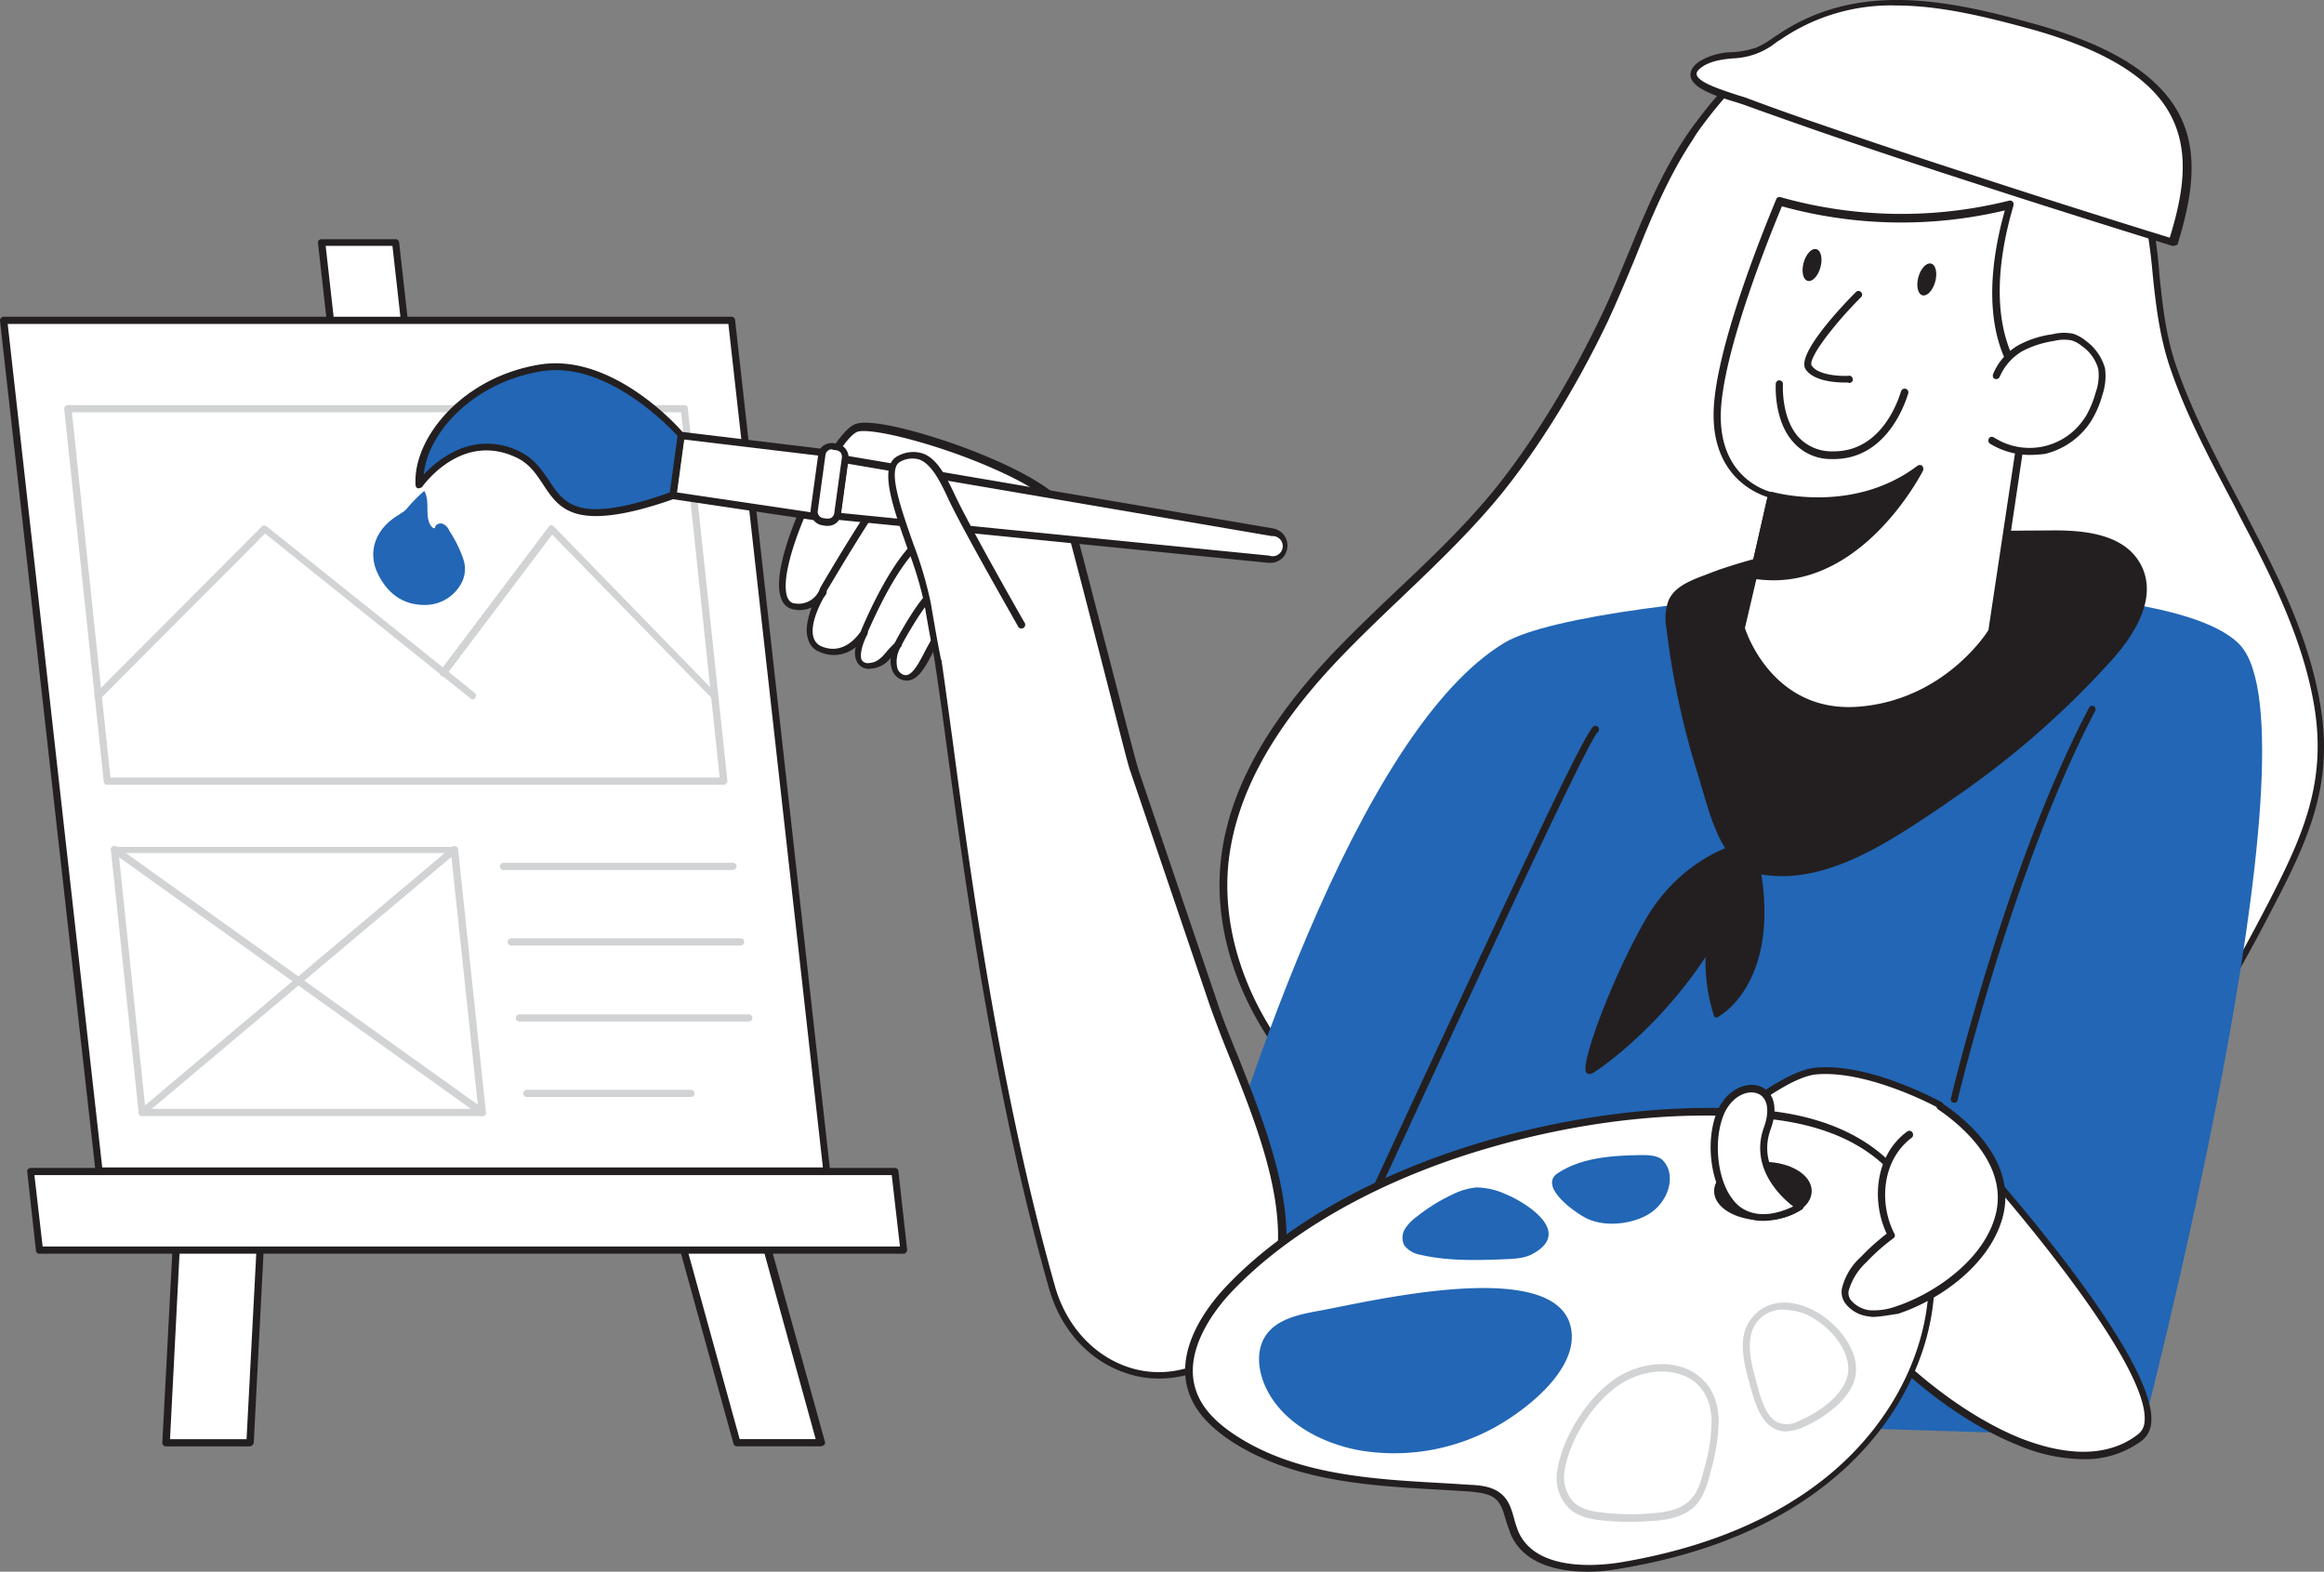 <svg xmlns="http://www.w3.org/2000/svg" width="680.372" height="460.112" viewBox="0 0 680.372 460.112">
  <rect x="0" y="0" width="680.372" height="460.112" fill="#808080" stroke="none"/>
  <g id="designer-1-21" transform="translate(-22.7 -97.135)">
    <g id="Paintings_designer-1-21" transform="translate(22.7 167.16)">
      <path id="パス_382" data-name="パス 382" d="M138.083,421.3H116.429L85.3,144.3h21.655Z" transform="translate(8.838 -143.398)" fill="#fff"/>
      <path id="パス_383" data-name="パス 383" d="M138.436,422.655H116.781a1.126,1.126,0,0,1-1.053-.9l-31.129-277c0-.3,0-.6.3-.752a1.149,1.149,0,0,1,.752-.3h21.655a1.006,1.006,0,0,1,1.053.9l30.978,277c0,.3,0,.6-.3.752C139.038,422.655,138.737,422.806,138.436,422.655ZM117.684,420.7h19.549L106.405,145.655H86.856Z" transform="translate(8.485 -143.7)" fill="#231f20"/>
      <path id="パス_384" data-name="パス 384" d="M79.512,427.826H55L62.82,279.1H87.181Z" transform="translate(-6.427 -75.485)" fill="#fff"/>
      <path id="パス_385" data-name="パス 385" d="M79.865,429.282H55.353a1.028,1.028,0,0,1-1.053-1.053l7.82-148.876a1.028,1.028,0,0,1,1.053-1.053H87.684a1.028,1.028,0,0,1,1.053,1.053L81.068,428.229a1.276,1.276,0,0,1-1.2,1.053Zm-23.309-2.105H78.962l7.669-146.621H64.075Z" transform="translate(-6.78 -75.888)" fill="#231f20"/>
      <path id="パス_386" data-name="パス 386" d="M180,427.826h24.362L163.312,279.1H138.8Z" transform="translate(35.791 -75.485)" fill="#fff"/>
      <path id="パス_387" data-name="パス 387" d="M204.689,429.231H180.327a1.131,1.131,0,0,1-1.053-.752L138.221,279.753a.994.994,0,0,1,.15-.9.909.909,0,0,1,.9-.451h24.512a1.131,1.131,0,0,1,1.053.752l41.2,148.726a.994.994,0,0,1-.15.9A2.4,2.4,0,0,1,204.689,429.231Zm-23.61-2.105h22.256L162.883,280.505H140.627Z" transform="translate(35.468 -75.838)" fill="#231f20"/>
      <path id="パス_388" data-name="パス 388" d="M264.309,408.53H51.371L23.4,159.5H236.489Z" transform="translate(-22.347 -135.74)" fill="#fff"/>
      <path id="パス_389" data-name="パス 389" d="M264.662,409.935H51.723a1.006,1.006,0,0,1-1.053-.9L22.7,160a1.144,1.144,0,0,1,.9-1.2H236.841a1.006,1.006,0,0,1,1.053.9l27.82,249.03c0,.3,0,.6-.3.752A.827.827,0,0,1,264.662,409.935ZM52.626,407.83H263.609l-27.67-246.924H24.956Z" transform="translate(-22.7 -136.093)" fill="#231f20"/>
      <path id="パス_390" data-name="パス 390" d="M28.7,325.1H281.64l2.707,23.159H31.256Z" transform="translate(-19.677 -52.31)" fill="#fff"/>
      <path id="パス_391" data-name="パス 391" d="M284.7,349.614H31.609a1.006,1.006,0,0,1-1.053-.9L28,325.553c0-.3,0-.6.3-.752a1.149,1.149,0,0,1,.752-.3h252.94a1.006,1.006,0,0,1,1.053.9L285.6,348.41c0,.3,0,.6-.3.752C285.15,349.463,285,349.614,284.7,349.614ZM32.511,347.508H283.5l-2.406-20.9H30.105Z" transform="translate(-20.03 -52.613)" fill="#231f20"/>
      <path id="パス_392" data-name="パス 392" d="M228.288,287.131H47.832a1.006,1.006,0,0,1-1.053-.9L35.2,177.2a1.144,1.144,0,0,1,.9-1.2H216.709a1.006,1.006,0,0,1,1.053.9l11.579,109.026c0,.3,0,.6-.3.752A.827.827,0,0,1,228.288,287.131ZM48.734,285.026H227.085l-11.279-106.92H37.456Z" transform="translate(-16.402 -127.427)" fill="#d1d3d4"/>
      <path id="パス_393" data-name="パス 393" d="M151.792,250.354a.781.781,0,0,1-.6-.3L91.039,201.781,42.917,250.053a1.063,1.063,0,1,1-1.5-1.5l48.723-48.874a1.122,1.122,0,0,1,1.353,0l60.9,48.723a1,1,0,0,1,.15,1.5.827.827,0,0,1-.752.451Z" transform="translate(-13.443 -115.613)" fill="#d1d3d4"/>
      <path id="パス_394" data-name="パス 394" d="M188.755,250.379a1.149,1.149,0,0,1-.752-.3l-46.768-47.971-30.978,41.054a1.166,1.166,0,0,1-1.5.3h0a1.166,1.166,0,0,1-.3-1.5h0l31.73-42.106a.827.827,0,0,1,.752-.451,1.149,1.149,0,0,1,.752.3l47.52,48.874a1,1,0,0,1,0,1.5h0C189.357,250.229,189.056,250.379,188.755,250.379Z" transform="translate(20.423 -115.638)" fill="#d1d3d4"/>
      <path id="パス_395" data-name="パス 395" d="M153.025,340.8H53.473a1.006,1.006,0,0,1-1.053-.9L44.3,263.053c0-.3,0-.6.3-.752a1.149,1.149,0,0,1,.752-.3H144.9a1.006,1.006,0,0,1,1.053.9l8.121,76.844c0,.3,0,.6-.3.752A1.149,1.149,0,0,1,153.025,340.8Zm-98.649-2.105h97.446l-7.97-74.889h-97.3Z" transform="translate(-11.818 -84.1)" fill="#d1d3d4"/>
      <path id="パス_396" data-name="パス 396" d="M188.273,267.205h-67.22a1.053,1.053,0,0,1,0-2.105h67.22a1.028,1.028,0,0,1,1.053,1.053A1.267,1.267,0,0,1,188.273,267.205Z" transform="translate(26.32 -82.538)" fill="#d1d3d4"/>
      <path id="パス_397" data-name="パス 397" d="M189.773,281.905h-67.22a1.053,1.053,0,0,1,0-2.105h67.22a1.053,1.053,0,0,1,0,2.105Z" transform="translate(27.076 -75.132)" fill="#d1d3d4"/>
      <path id="パス_398" data-name="パス 398" d="M191.373,296.705h-67.22a1.053,1.053,0,0,1,0-2.105h67.22a1.053,1.053,0,0,1,0,2.105Z" transform="translate(27.882 -67.676)" fill="#d1d3d4"/>
      <path id="パス_399" data-name="パス 399" d="M173.624,311.405H125.653a1.053,1.053,0,1,1,0-2.105h47.971a1.053,1.053,0,1,1,0,2.105Z" transform="translate(28.637 -60.27)" fill="#d1d3d4"/>
      <path id="パス_400" data-name="パス 400" d="M50.753,340.891a1.028,1.028,0,0,1-1.053-1.053,1.149,1.149,0,0,1,.3-.752l91.431-76.995a1.015,1.015,0,0,1,1.5.15h0a1.015,1.015,0,0,1-.15,1.5h0L51.354,340.59A.781.781,0,0,1,50.753,340.891Z" transform="translate(-9.097 -84.191)" fill="#d1d3d4"/>
      <path id="パス_401" data-name="パス 401" d="M153.027,340.9a.9.9,0,0,1-.6-.15L44.753,263.757a1.13,1.13,0,0,1-.3-1.5h0a1.166,1.166,0,0,1,1.5-.3h0l107.672,76.995a1.166,1.166,0,0,1,.3,1.5h0A1.3,1.3,0,0,1,153.027,340.9Z" transform="translate(-11.82 -84.203)" fill="#d1d3d4"/>
      <path id="パス_402" data-name="パス 402" d="M121.735,212.7a8.762,8.762,0,0,1-.3,6.466,12.016,12.016,0,0,1-11.128,6.917c-6.466,0-10.978-3.609-13.685-9.324-3.008-6.466-.451-12.933,5.865-16.843.6-.3,1.053-.752,1.654-1.053a7.13,7.13,0,0,0,1.5-1.5,45.472,45.472,0,0,1,4.662-4.662c1.8,3.008,0,7.369,1.955,10.226.3.451.9.9,1.2.6,0-1.053,1.353-1.5,2.256-1.2a3.818,3.818,0,0,1,1.955,2.105A35.194,35.194,0,0,1,121.735,212.7Z" transform="translate(13.908 -119.014)" fill="#2266b5"/>
    </g>
    <g id="Character_designer-1-21" transform="translate(144.318 97.134)">
      <path id="パス_403" data-name="パス 403" d="M400.294,130.487a41.362,41.362,0,0,0-2.857,4.211c-10.827,16.391-16.542,35.49-24.963,53.084a264.778,264.778,0,0,1-30.527,49.776c-14.286,17.9-32.482,32.332-48.272,49.024s-29.625,36.542-32.332,59.4c-3.308,29.324,13.083,58.348,36.693,76.243s53.084,25.715,82.408,29.475c52.182,6.617,109.627-.752,148.425-36.242,17.444-15.94,28.121-35.79,38.8-56.543,9.925-19.249,17.294-35.039,13.685-57.6-2.857-17.9-10.677-34.738-19.1-50.828s-17.595-32.031-23.459-49.174c-5.113-14.888-4.211-29.475-7.369-44.212-2.707-12.782-12.482-23.61-21.955-32.181-7.82-6.917-16.391-13.233-26.166-16.993-14.888-5.714-33.685-6.316-49.325-3.609C420.294,106.576,408.414,119.359,400.294,130.487Z" transform="translate(-24.304 -94.297)" fill="#fff"/>
      <path id="パス_404" data-name="パス 404" d="M415.434,455.214a270.032,270.032,0,0,1-34.888-2.256c-35.339-4.511-62.408-14.286-82.86-29.625-25.715-19.4-40.3-49.625-37.144-77.145,2.256-19.7,12.933-39.249,32.482-60,6.166-6.466,12.632-12.632,18.948-18.647,10.076-9.474,20.452-19.4,29.174-30.226,13.685-17.143,24.061-36.392,30.377-49.475,3.008-6.166,5.564-12.482,8.121-18.647,4.812-11.73,9.775-23.76,16.993-34.587.9-1.353,1.955-2.857,3.008-4.211h0c11.73-15.79,23.309-24.813,34.587-26.768,17.444-3.008,36.091-1.654,49.926,3.759,8.572,3.308,16.993,8.872,26.467,17.294,12.933,11.579,20,21.805,22.256,32.632a142.162,142.162,0,0,1,2.406,17.9c.9,8.572,1.8,17.444,4.812,26.317,4.812,13.985,11.88,27.369,18.8,40.452,1.5,2.857,3.008,5.714,4.511,8.722,8.271,15.79,16.241,32.933,19.1,51.129,3.609,22.407-3.459,38.347-13.835,58.2-11.279,21.805-22.106,41.054-39.1,56.693S477.241,455.214,415.434,455.214ZM401.449,131.446a41.36,41.36,0,0,0-2.857,4.211c-7.068,10.677-12.03,22.557-16.692,34.287-2.556,6.166-5.263,12.632-8.121,18.8-6.316,13.233-16.843,32.633-30.678,49.926-8.872,10.978-19.249,20.9-29.324,30.527-6.316,6.015-12.782,12.181-18.948,18.647-19.4,20.452-29.775,39.55-32.031,58.8-3.008,26.768,11.128,56.242,36.242,75.19,20.151,15.339,46.919,24.813,81.807,29.324,82.86,10.527,127.974-18.046,147.673-35.941,16.692-15.339,27.369-34.587,38.648-56.242,10.075-19.549,16.993-35.039,13.534-56.994-2.857-17.9-10.827-34.888-18.948-50.528-1.5-2.857-3.008-5.714-4.511-8.722-6.917-13.083-14.136-26.467-18.948-40.753-3.008-9.023-4.06-18.046-4.963-26.768a176.5,176.5,0,0,0-2.406-17.594c-2.256-10.376-9.023-20.3-21.655-31.58-9.324-8.271-17.444-13.685-25.865-16.843-13.384-5.113-31.73-6.466-48.723-3.609-10.677,1.8-21.805,10.376-33.234,25.865Z" transform="translate(-24.707 -94.654)" fill="#231f20"/>
      <path id="パス_405" data-name="パス 405" d="M347.457,227.311c-43.309,25.865-78.8,136.395-94.74,194.291-1.2,4.361,18.346,6.166,17.444,9.775-3.91,14.587,5.414,20.6,5.414,20.6l258.053,7.97S587.464,253.929,562.5,227.913,372.571,212.424,347.457,227.311Z" transform="translate(-28.462 -39.238)" fill="#2266b5"/>
      <path id="パス_406" data-name="パス 406" d="M283.243,399.447a.552.552,0,0,1-.451-.15,1.169,1.169,0,0,1-.451-1.5c1.353-2.406,10.226-21.354,21.354-45.415,40.6-87.371,52.934-112.936,54.889-113.838a.99.99,0,0,1,1.353.451.98.98,0,0,1-.3,1.353c-3.008,3.158-33.685,69.175-53.987,112.936-11.128,24.061-20,43.009-21.354,45.565A1.135,1.135,0,0,1,283.243,399.447Z" transform="translate(-13.572 -25.955)" fill="#231f20"/>
      <path id="パス_407" data-name="パス 407" d="M363.073,212.232c-2.105.752-4.211,1.5-6.316,2.406-3.308,1.353-6.917,3.008-8.421,6.316a15.24,15.24,0,0,0-.451,7.369,241.945,241.945,0,0,0,9.474,44.061c2.556,7.82,6.015,24.963,16.091,27.068,20.3,4.211,40.6-10.827,56.393-21.655a257.5,257.5,0,0,0,45.866-39.851c6.918-7.669,13.685-18.346,9.023-27.369-4.511-8.572-16.091-9.624-25.715-9.474C426.684,201.255,393.6,201.856,363.073,212.232Z" transform="translate(19.383 -44.761)" fill="#231f20"/>
      <path id="パス_408" data-name="パス 408" d="M381.018,301.61a39.491,39.491,0,0,1-7.369-.752c-9.324-1.955-13.233-15.339-15.79-24.211-.451-1.353-.752-2.556-1.053-3.609a236.856,236.856,0,0,1-9.624-44.212,15.446,15.446,0,0,1,.6-7.82c1.5-3.609,5.263-5.414,9.023-6.918,2.105-.752,4.211-1.654,6.466-2.406h0c31.58-10.677,65.867-11.128,96.093-11.279,9.925-.15,21.956.9,26.768,10.075,5.113,9.775-2.105,20.9-9.173,28.572a259.3,259.3,0,0,1-46.016,40l-3.008,2.105C414.252,290.332,397.861,301.61,381.018,301.61Zm79.4-99.251h-1.053c-30.076.3-64.212.6-95.491,11.279h0l-6.316,2.256c-3.308,1.353-6.617,2.857-7.82,5.865a12.893,12.893,0,0,0-.451,6.767,230.919,230.919,0,0,0,9.474,43.911c.3,1.053.752,2.256,1.053,3.609,2.406,8.421,6.166,21.053,14.286,22.707,18.647,3.91,37.445-9.023,52.483-19.4l3.008-2.105a261.046,261.046,0,0,0,45.716-39.7c6.466-7.218,13.384-17.594,8.872-26.166-4.06-7.82-14.737-9.023-23.76-9.023Zm-97,10.226Z" transform="translate(19.033 -45.113)" fill="#231f20"/>
      <path id="パス_409" data-name="パス 409" d="M372.991,222.317l-8.872,38.948s8.121,26.166,34.587,23.91,38.8-23.008,38.8-23.008l10.677-71.731s-17.294-13.083-5.414-53.084c0,0-30.377,9.624-67.521-1.053,0,0-18.346,42.558-18.346,62.709S372.991,222.317,372.991,222.317Z" transform="translate(24.052 -77.403)" fill="#fff"/>
      <path id="パス_410" data-name="パス 410" d="M395.85,286.8c-24.362,0-32.332-24.512-32.482-24.813v-.6l8.722-38.046c-3.759-1.2-15.79-6.316-15.79-24.061,0-20.151,17.745-61.506,18.346-63.16a1.023,1.023,0,0,1,1.2-.6,130.015,130.015,0,0,0,66.919,1.053,1.076,1.076,0,0,1,1.353.752v.6c-11.429,38.8,4.963,51.731,5.113,51.881a1.365,1.365,0,0,1,.451,1.053l-10.677,71.731c0,.15,0,.3-.15.3-.15.15-13.083,21.354-39.7,23.61A12.9,12.9,0,0,1,395.85,286.8Zm-30.377-25.114c.9,2.857,9.173,24.963,33.384,23.008s36.693-20.452,37.9-22.407L447.43,191.3c-2.857-2.556-15.79-16.391-5.865-51.881a131.4,131.4,0,0,1-65.265-1.2c-2.557,6.166-17.9,43.309-17.9,61.506,0,19.1,15.038,22.256,15.188,22.256.3,0,.451.3.752.451a1.635,1.635,0,0,1,.15.752Z" transform="translate(23.75 -77.819)" fill="#231f20"/>
      <path id="パス_411" data-name="パス 411" d="M412,173.949a17.03,17.03,0,0,1,6.918-7.97,36.14,36.14,0,0,1,9.624-3.158,13.8,13.8,0,0,1,5.564-.15,15.152,15.152,0,0,1,3.459,1.8,12.772,12.772,0,0,1,5.113,7.369,17.655,17.655,0,0,1-.752,7.369,32.036,32.036,0,0,1-3.158,7.369,20.433,20.433,0,0,1-28.121,6.466l-.15-.15" transform="translate(51.056 -64.223)" fill="#fff"/>
      <path id="パス_412" data-name="パス 412" d="M421.832,197.681a22.489,22.489,0,0,1-11.579-3.308,1.13,1.13,0,0,1-.3-1.5c.3-.6.9-.6,1.5-.3a19.227,19.227,0,0,0,26.617-5.865l.15-.15a30.5,30.5,0,0,0,3.008-7.218,14.738,14.738,0,0,0,.752-6.767,12.1,12.1,0,0,0-4.812-6.767,8.48,8.48,0,0,0-3.008-1.654,11.745,11.745,0,0,0-5.113.15,29.443,29.443,0,0,0-9.324,3.008,16.055,16.055,0,0,0-6.617,7.519,1.112,1.112,0,0,1-1.353.6c-.6-.15-.752-.752-.6-1.353h0a17.405,17.405,0,0,1,7.519-8.572,29.45,29.45,0,0,1,9.925-3.158,13.549,13.549,0,0,1,6.015-.15,11.55,11.55,0,0,1,3.759,2.105,14.931,14.931,0,0,1,5.564,7.97,17.2,17.2,0,0,1-.752,7.82,28.878,28.878,0,0,1-3.308,7.669,22.185,22.185,0,0,1-13.534,9.624A40.007,40.007,0,0,1,421.832,197.681Z" transform="translate(50.701 -64.496)" fill="#231f20"/>
      <path id="パス_413" data-name="パス 413" d="M385.75,180.58c-2.857,0-9.173-.451-11.429-3.91-2.707-4.361,10.527-18.346,14.737-22.557a1,1,0,0,1,1.5,0h0a1,1,0,0,1,0,1.5c-7.97,7.97-15.64,18.046-14.436,20,1.8,2.857,8.421,3.158,10.827,3.008.6-.15,1.053.3,1.2.9s-.3,1.053-.9,1.2h-.15C386.953,180.58,386.5,180.58,385.75,180.58Z" transform="translate(32.647 -68.599)" fill="#231f20"/>
      <path id="パス_414" data-name="パス 414" d="M403.566,350.734h-.3a.988.988,0,0,1-.752-1.2h0c.15-.752,16.241-68.423,40.452-114.439a1.033,1.033,0,0,1,1.353-.451h0a1.033,1.033,0,0,1,.451,1.353h0c-24.061,45.866-40.151,113.387-40.3,113.988A.842.842,0,0,1,403.566,350.734Z" transform="translate(47.013 -27.92)" fill="#231f20"/>
      <path id="パス_415" data-name="パス 415" d="M385.4,194.208h-.752a14.583,14.583,0,0,1-10.978-4.812c-5.865-6.316-5.263-16.692-5.263-17.143a1.053,1.053,0,1,1,2.105,0c0,.15-.6,9.925,4.662,15.64a13.159,13.159,0,0,0,9.624,4.06h.6c14.888,0,19.4-16.843,19.7-17.594a1.095,1.095,0,0,1,2.105.6h0C407.054,175.26,402.091,194.208,385.4,194.208Z" transform="translate(29.84 -59.82)" fill="#231f20"/>
      <path id="パス_416" data-name="パス 416" d="M369.363,196.12s23.76,7.068,43.46-7.82c0,0-17.9,36.242-48.723,31.129Z" transform="translate(27.68 -51.205)" fill="#231f20"/>
      <path id="パス_417" data-name="パス 417" d="M370.338,221.41a40.5,40.5,0,0,1-6.015-.451.827.827,0,0,1-.752-.451.994.994,0,0,1-.15-.9l5.263-23.309c0-.3.3-.451.451-.6a1.635,1.635,0,0,1,.752-.15c.3,0,23.459,6.767,42.558-7.669a1.128,1.128,0,0,1,1.353,0,1.442,1.442,0,0,1,.3,1.353C413.949,189.53,397.858,221.41,370.338,221.41ZM365.677,219c23.008,3.158,38.8-17.9,44.362-26.918-16.542,10.075-34.888,6.767-39.55,5.714Z" transform="translate(27.306 -51.533)" fill="#231f20"/>
      <path id="パス_418" data-name="パス 418" d="M278.142,280.715c-.9-1.654-17.9-69.626-19.7-74.589-4.511-12.331-54.588-28.572-61.806-25.715s-30.377,50.227-18.046,52.332c6.015,1.053,8.421-4.511,8.421-4.511s-8.572,13.685-.6,16.993,12.782-5.113,12.782-5.113-5.564,10.226,1.654,9.925c3.91-.15,5.414-3.91,8.271-6.166-1.5,2.105-2.707,8.271,1.5,9.624s6.466-5.865,9.173-10.376c5.263,31.129,13.083,114.59,34.287,189.178,6.917,24.512,34.587,35.339,55.19,15.339,27.219-26.166,1.654-69.927-8.121-98.95Z" transform="translate(-67.57 -55.346)" fill="#fff"/>
      <path id="パス_419" data-name="パス 419" d="M285.707,459.244a28.3,28.3,0,0,1-7.97-1.053c-11.73-3.158-20.752-12.632-24.362-25.414-16.241-57.144-24.512-118.8-30.076-159.7-1.353-10.376-2.707-19.549-3.759-26.617-.15.15-.15.3-.3.6-2.256,4.211-4.662,8.872-8.722,7.669a4.676,4.676,0,0,1-3.158-3.308,7.553,7.553,0,0,1-.3-3.158,7.894,7.894,0,0,1-5.714,3.158,3.962,3.962,0,0,1-4.06-1.8,5.881,5.881,0,0,1-.451-4.511,10,10,0,0,1-10.376,1.5,5.552,5.552,0,0,1-3.609-3.91c-.9-2.707,0-6.316,1.053-9.173a8.51,8.51,0,0,1-5.113.6c-1.8-.3-3.91-1.5-4.361-5.715-.6-5.714,2.406-16.241,8.121-28.121,4.361-9.173,10.376-19.1,14.136-20.452,5.263-2.105,26.918,4.211,41.956,10.978,8.421,3.759,19.1,9.624,21.2,15.339,1.053,2.707,6.166,23.008,11.279,42.558,3.91,15.188,7.97,30.978,8.421,32.031v.15l23.008,67.821c1.654,5.113,3.91,10.677,6.316,16.542,10.827,27.369,24.512,61.355,1.654,83.461C303,455.635,294.278,459.244,285.707,459.244ZM219.991,242.4h.15a1.356,1.356,0,0,1,.9.9c1.2,7.218,2.556,17.594,4.211,29.625,5.414,40.753,13.835,102.409,29.926,159.4,3.459,12.03,12.03,21.053,23.008,24.061,10.527,2.857,21.655-.6,30.527-9.173,21.805-21.053,8.572-54.438-2.105-81.205-2.406-5.865-4.511-11.429-6.316-16.542l-23.008-67.822c-.6-1.353-3.008-11.128-8.421-32.181-4.812-18.647-10.226-39.7-11.128-42.257-1.5-3.91-8.572-9.023-20.151-14.136-16.843-7.519-36.542-12.331-40.3-10.978-5.714,2.256-22.106,34.437-20.9,46.467.3,3.459,2.105,3.76,2.556,3.76a6.612,6.612,0,0,0,6.767-3.008,11.678,11.678,0,0,0,.6-1.053,1.13,1.13,0,0,1,1.5-.3,1.213,1.213,0,0,1,.451,1.353,3.274,3.274,0,0,1-.752,1.2c-1.353,2.406-4.211,8.121-3.008,11.88a4.064,4.064,0,0,0,2.406,2.556c7.068,2.857,11.279-4.361,11.579-4.662a1.009,1.009,0,0,1,1.8.9v.15c-1.2,2.105-2.556,6.015-1.654,7.669a2.239,2.239,0,0,0,2.256.752c2.256-.15,3.609-1.654,5.113-3.459.752-.9,1.654-1.8,2.406-2.556a1.063,1.063,0,1,1,1.5,1.5h0a8.338,8.338,0,0,0-.9,6.015,2.935,2.935,0,0,0,1.8,1.955c2.105.752,3.91-2.256,6.166-6.617.6-1.2,1.2-2.256,1.8-3.308C219.239,242.547,219.69,242.4,219.991,242.4Z" transform="translate(-67.917 -55.676)" fill="#231f20"/>
      <path id="パス_420" data-name="パス 420" d="M197.6,226.883s5.113-9.624,8.421-13.083" transform="translate(-56.203 -38.358)" fill="#fff"/>
      <path id="パス_421" data-name="パス 421" d="M197.953,228.351a.552.552,0,0,1-.451-.15,1.042,1.042,0,0,1-.451-1.5h0c.15-.451,5.263-9.775,8.572-13.384a1,1,0,0,1,1.5,0h0a1,1,0,0,1,0,1.5c-3.158,3.459-8.271,12.782-8.271,12.933A1.381,1.381,0,0,1,197.953,228.351Z" transform="translate(-56.556 -38.774)" fill="#231f20"/>
      <path id="パス_422" data-name="パス 422" d="M191.1,228.01s6.466-15.79,13.835-23.91" transform="translate(-59.478 -43.245)" fill="#fff"/>
      <path id="パス_423" data-name="パス 423" d="M191.471,229.428a.552.552,0,0,1-.451-.15c-.6-.15-.752-.752-.6-1.353h0c.3-.6,6.617-16.091,13.985-24.211a1.063,1.063,0,1,1,1.5,1.5h0c-7.218,7.82-13.534,23.459-13.685,23.459A.71.71,0,0,1,191.471,229.428Z" transform="translate(-59.849 -43.61)" fill="#231f20"/>
      <path id="パス_424" data-name="パス 424" d="M183,222.478s15.038-25.865,20-30.978" transform="translate(-63.559 -49.593)" fill="#fff"/>
      <path id="パス_425" data-name="パス 425" d="M183.393,223.9a1.137,1.137,0,0,1-.6-.15,1.033,1.033,0,0,1-.451-1.353v-.15c.6-1.053,15.188-26.016,20.151-31.129a1.063,1.063,0,1,1,1.5,1.5c-4.812,4.963-19.7,30.527-19.85,30.678C184.145,223.746,183.844,223.9,183.393,223.9Z" transform="translate(-63.952 -49.958)" fill="#231f20"/>
      <path id="パス_426" data-name="パス 426" d="M312.17,215.824,185.7,203.192l2.256-16.692,125.267,21.354a4.057,4.057,0,0,1,3.459,4.511h0A4.115,4.115,0,0,1,312.17,215.824Z" transform="translate(-62.199 -52.112)" fill="#fff"/>
      <path id="パス_427" data-name="パス 427" d="M312.894,217.25h-.6l-126.47-12.632a.827.827,0,0,1-.752-.451.661.661,0,0,1-.15-.752l2.256-16.692a.827.827,0,0,1,.451-.752c.3-.15.451-.3.752-.15l125.267,21.354a5.056,5.056,0,0,1,4.211,5.714,4.906,4.906,0,0,1-4.963,4.361Zm-.3-2.105a2.949,2.949,0,1,0,.752-5.714l-124.214-21.2-1.955,14.437Z" transform="translate(-62.622 -52.485)" fill="#231f20"/>
      <path id="パス_428" data-name="パス 428" d="M156.106,181.8,153.7,199.394l44.513,6.767,2.556-18.948Z" transform="translate(-78.32 -54.48)" fill="#fff"/>
      <path id="パス_429" data-name="パス 429" d="M198.565,207.517h-.15L153.9,200.9a1.144,1.144,0,0,1-.9-1.2l2.406-17.594c0-.6.6-.9,1.2-.9h0l44.813,5.414a.827.827,0,0,1,.752.451.661.661,0,0,1,.15.752l-2.556,18.8c0,.3-.15.451-.451.752C199.016,207.366,198.866,207.517,198.565,207.517Zm-43.31-8.572,42.558,6.316,2.256-16.692-42.708-5.113Z" transform="translate(-78.673 -54.782)" fill="#231f20"/>
      <path id="パス_430" data-name="パス 430" d="M186.669,183.9l1.053.15a2.922,2.922,0,0,1,2.556,3.308l-2.256,16.391a2.922,2.922,0,0,1-3.308,2.556l-1.053-.15a2.922,2.922,0,0,1-2.556-3.308l2.256-16.391A3.1,3.1,0,0,1,186.669,183.9Z" transform="translate(-64.521 -53.427)" fill="#fff"/>
      <path id="パス_431" data-name="パス 431" d="M185.616,207.624h-.6l-1.053-.15a4.117,4.117,0,0,1-3.459-4.361h0l2.256-16.391a3.509,3.509,0,0,1,1.5-2.556,4.129,4.129,0,0,1,2.857-.752l1.053.15a4.117,4.117,0,0,1,3.459,4.361v.15l-2.256,16.391a3.76,3.76,0,0,1-3.76,3.158Zm1.053-22.407a1.922,1.922,0,0,0-1.8,1.654l-2.256,16.391a1.871,1.871,0,0,0,1.654,2.105l1.053.15h0a2.235,2.235,0,0,0,1.353-.3,2.066,2.066,0,0,0,.752-1.2l2.256-16.391a2.235,2.235,0,0,0-.3-1.353,2.066,2.066,0,0,0-1.2-.752l-1.053-.15Z" transform="translate(-64.822 -53.686)" fill="#231f20"/>
      <path id="パス_432" data-name="パス 432" d="M180.956,188.568s-20-23.008-41.054-19.549-36.392,20.151-35.49,34.287c0,0,11.73-16.692,28.422-9.023,13.985,6.466,5.263,26.467,45.565,12.03Z" transform="translate(-103.17 -61.097)" fill="#2266b5"/>
      <path id="パス_433" data-name="パス 433" d="M156.4,212.584c-9.324,0-12.331-4.511-15.489-9.324-2.105-3.158-4.06-6.166-8.121-7.97-15.79-7.218-26.768,8.121-27.219,8.722a1.708,1.708,0,0,1-1.2.451.953.953,0,0,1-.752-.9c-.9-13.835,13.835-31.73,36.392-35.339,21.5-3.459,41.2,18.948,41.956,20a2.137,2.137,0,0,1,.3.9l-2.406,17.594a.953.953,0,0,1-.752.9C168.878,211.23,161.66,212.584,156.4,212.584Zm-31.881-21.2a21.558,21.558,0,0,1,9.173,2.105c4.511,2.105,6.767,5.414,9.023,8.722,4.511,6.918,8.572,12.933,35.339,3.459l2.256-16.542c-2.556-2.857-20.9-21.956-39.7-18.948-19.85,3.158-33.384,17.745-34.587,30.226C109.027,197.245,115.644,191.38,124.516,191.38Z" transform="translate(-103.574 -61.503)" fill="#231f20"/>
      <path id="パス_434" data-name="パス 434" d="M210.033,246.017s-.752-3.008-3.008-16.692-15.79-38.948-8.271-42.558,11.279,2.105,15.339,10.978,20.6,37.6,20.6,37.6" transform="translate(-56.756 -52.53)" fill="#fff"/>
      <path id="パス_435" data-name="パス 435" d="M210.473,247.344a1.131,1.131,0,0,1-1.053-.752c0-.15-.9-3.158-3.158-16.692a108.8,108.8,0,0,0-5.113-16.843c-4.361-12.331-8.421-23.91-2.707-26.768a9.324,9.324,0,0,1,7.218-.752c3.91,1.353,6.466,5.714,9.474,12.181,4.06,8.722,20.3,37.294,20.452,37.445a1.11,1.11,0,0,1-1.955,1.053c-.6-1.2-16.542-28.873-20.6-37.745-2.707-5.865-5.113-9.925-8.271-11.128a7.192,7.192,0,0,0-5.564.6c-4.06,1.955.15,13.685,3.76,24.061a114.223,114.223,0,0,1,5.113,17.294c2.256,13.384,3.008,16.542,3.008,16.542a.93.93,0,0,1-.752,1.2h0C210.624,247.344,210.473,247.344,210.473,247.344Z" transform="translate(-57.197 -52.803)" fill="#231f20"/>
      <path id="パス_436" data-name="パス 436" d="M340.6,345.948s37.9-38.8,53.535-40.3,36.542,9.925,36.542,9.925l11.278,15.038L393.534,386.4Z" transform="translate(15.84 7.845)" fill="#fff"/>
      <path id="パス_437" data-name="パス 437" d="M393.756,387.765c-.3,0-.451-.15-.6-.15l-52.934-40.452a1.14,1.14,0,0,1-.15-1.5h0c1.5-1.654,38.347-38.948,54.137-40.6s36.242,9.624,37.144,10.075c.15.15.3.15.3.3L442.93,330.47a1.128,1.128,0,0,1,0,1.353l-48.422,55.791A1.127,1.127,0,0,1,393.756,387.765Zm-51.28-41.655,51.129,39.1,47.219-54.287L430.3,316.785c-2.105-1.2-21.354-11.128-35.79-9.775-13.835,1.5-46.317,33.535-52.032,39.1Z" transform="translate(15.468 7.533)" fill="#231f20"/>
      <path id="パス_438" data-name="パス 438" d="M431.3,326.9S488,391.263,474.01,402.09c-30.828,23.61-97.6-36.542-103.01-72.032Z" transform="translate(31.156 18.622)" fill="#fff"/>
      <path id="パス_439" data-name="パス 439" d="M457.421,408.859a50.378,50.378,0,0,1-19.249-4.211C407.8,392.467,374.11,355.775,370.2,330.511a1.126,1.126,0,0,1,.15-.752.827.827,0,0,1,.752-.451l60.3-3.008a2.137,2.137,0,0,1,.9.3c1.955,2.256,46.919,53.385,45.114,71.581a7.332,7.332,0,0,1-2.556,5.113A27.793,27.793,0,0,1,457.421,408.859Zm-84.814-77.6c4.662,24.662,37.144,59.551,66.468,71.431,9.925,3.91,24.061,7.068,34.587-1.2a4.961,4.961,0,0,0,1.8-3.609c1.654-16.542-40-64.814-44.212-69.626Z" transform="translate(30.753 18.32)" fill="#231f20"/>
      <path id="パス_440" data-name="パス 440" d="M343.241,322.666c-30.226,8.572-58.949,23.159-77.6,43.159-7.669,8.121-14.136,19.549-10.376,29.926,1.955,5.564,6.617,9.775,11.429,13.083,20,13.384,45.716,13.384,69.776,14.888,2.857.15,5.865.451,7.97,2.256,3.008,2.556,3.158,7.068,4.812,10.827,4.662,10.677,19.4,11.429,30.828,9.624,22.407-3.759,44.663-11.73,62.107-26.316s29.625-36.542,29.023-59.25c-.752-29.475-21.2-43.911-48.723-46.618C398.882,311.989,370.46,315,343.241,322.666Z" transform="translate(-27.704 11.878)" fill="#fff"/>
      <path id="パス_441" data-name="パス 441" d="M371.285,448.586c-8.271,0-18.647-1.955-22.557-10.978-.451-1.2-.9-2.556-1.353-3.91-.752-2.556-1.353-4.963-3.158-6.466s-4.511-1.8-7.369-2.105l-7.218-.451c-22.106-1.2-44.813-2.406-63.16-14.587-6.166-4.211-10.076-8.572-11.88-13.685-4.662-12.933,5.865-26.016,10.527-30.978,17.444-18.647,45.264-34.136,78.2-43.46h0c27.219-7.669,55.49-10.677,79.852-8.421,30.978,3.008,49.024,20.3,49.625,47.671.6,21.805-10.527,44.212-29.475,60-15.94,13.384-36.994,22.256-62.558,26.467A50.533,50.533,0,0,1,371.285,448.586ZM343.916,324.072c-32.482,9.173-59.851,24.512-77.145,42.858-4.511,4.812-14.286,17.143-10.076,28.873,1.654,4.662,5.263,8.722,11.128,12.632,17.9,11.88,40.3,13.083,62.107,14.286l7.218.451c3.158.15,6.316.6,8.722,2.556s3.158,4.812,3.91,7.519a33.87,33.87,0,0,0,1.2,3.609c5.263,12.03,24.061,9.925,29.775,9.023,25.264-4.211,46.016-12.933,61.656-26.016,18.5-15.489,29.174-37.294,28.723-58.348-.6-26.467-17.595-42.708-47.821-45.565-24.362-2.556-52.332.451-79.4,8.12Z" transform="translate(-28.078 11.525)" fill="#231f20"/>
      <path id="パス_442" data-name="パス 442" d="M409.859,312.2c10.527,7.068,21.053,18.948,17.143,32.633-3.76,12.933-17.595,23.159-29.926,27.068a21.325,21.325,0,0,1-8.121,1.2c-3.308-.451-7.82-3.008-6.917-6.917a20.053,20.053,0,0,1,5.263-8.722,63.111,63.111,0,0,1,8.121-7.218c-4.963-9.474-3.609-22.858,5.414-29.475" transform="translate(36.659 11.216)" fill="#fff"/>
      <path id="パス_443" data-name="パス 443" d="M390.812,374.511a6.169,6.169,0,0,1-1.654-.15,9.9,9.9,0,0,1-6.918-3.91,5.568,5.568,0,0,1-.9-4.361,18.112,18.112,0,0,1,5.564-9.173,65.016,65.016,0,0,1,7.519-6.767c-4.511-9.474-3.459-23.008,6.015-29.926a1.029,1.029,0,0,1,1.5.3,1.14,1.14,0,0,1-.15,1.5h0c-8.872,6.617-9.624,19.4-5.113,28.121a.979.979,0,0,1-.3,1.353,59.513,59.513,0,0,0-7.97,7.068,18.3,18.3,0,0,0-5.113,8.271,3.487,3.487,0,0,0,.6,2.707,8.547,8.547,0,0,0,5.414,3.008,18.985,18.985,0,0,0,7.669-1.053c11.429-3.759,25.565-13.534,29.174-26.317,4.361-15.188-10.226-27.068-16.692-31.429a1.166,1.166,0,0,1-.3-1.5h0a1.13,1.13,0,0,1,1.5-.3h0c6.917,4.662,22.407,17.143,17.594,33.836-3.91,13.534-18.2,23.76-30.527,27.82C395.474,373.909,393.218,374.36,390.812,374.511Z" transform="translate(36.307 11.013)" fill="#231f20"/>
      <ellipse id="楕円形_46" data-name="楕円形 46" cx="13.233" cy="7.519" rx="13.233" ry="7.519" transform="translate(381.253 341.161)" fill="#231f20"/>
      <path id="パス_444" data-name="パス 444" d="M370.686,340.443c-7.97,0-14.286-3.759-14.286-8.572s6.316-8.572,14.286-8.572,14.286,3.759,14.286,8.572S378.656,340.443,370.686,340.443Zm0-15.188c-6.617,0-12.181,3.008-12.181,6.466s5.564,6.466,12.181,6.466,12.181-3.008,12.181-6.466S377.152,325.255,370.686,325.255Z" transform="translate(23.8 16.808)" fill="#231f20"/>
      <path id="パス_445" data-name="パス 445" d="M381.692,343.6s-14.587-9.023-9.624-23.008c5.113-14.286-9.925-15.188-14.136-3.76-3.158,8.572-1.353,19.85,3.158,25.264C361.241,342.242,367.106,351.415,381.692,343.6Z" transform="translate(23.772 9.596)" fill="#fff"/>
      <path id="パス_446" data-name="パス 446" d="M371.328,348.135a12.9,12.9,0,0,1-10.677-5.113c-4.812-5.865-6.466-17.594-3.308-26.166,2.556-6.918,8.572-9.624,12.782-8.121,3.308,1.2,5.865,5.113,3.158,12.632-4.662,12.933,8.572,21.354,9.173,21.655a1.13,1.13,0,0,1,.3,1.5c-.15.15-.15.3-.3.3A22.35,22.35,0,0,1,371.328,348.135Zm-3.609-37.6c-3.158,0-6.767,2.556-8.421,7.218-2.857,7.82-1.353,18.948,3.008,24.211.3.451,5.263,7.82,17.595,1.955-3.76-2.857-12.782-11.429-8.572-23.159,1.8-4.962,1.053-8.872-1.955-9.925a5.41,5.41,0,0,0-1.654-.3Z" transform="translate(23.46 9.267)" fill="#231f20"/>
      <ellipse id="楕円形_47" data-name="楕円形 47" cx="4.812" cy="2.556" rx="4.812" ry="2.556" transform="translate(438.727 85.769) rotate(-74.65)" fill="#231f20"/>
      <ellipse id="楕円形_48" data-name="楕円形 48" cx="4.812" cy="2.556" rx="4.812" ry="2.556" transform="translate(405.131 81.55) rotate(-74.65)" fill="#231f20"/>
      <path id="パス_447" data-name="パス 447" d="M492.8,167.837c-19.249-5.865-38.347-12.03-57.445-18.2-15.489-5.113-30.978-10.226-46.467-15.489-7.068-2.406-14.136-4.963-21.053-7.519-3.459-1.353-21.805-5.414-12.933-11.128,4.662-3.008,10.978-1.8,16.241-3.91a34.046,34.046,0,0,0,6.316-3.91c23.159-15.79,49.325-10.075,74.288-3.008C501.524,118.513,501.073,141.671,492.8,167.837Z" transform="translate(21.838 -96.91)" fill="#fff"/>
      <path id="パス_448" data-name="パス 448" d="M493.163,169.115h-.3c-17.9-5.564-36.693-11.429-57.445-18.2-18.647-6.015-32.933-10.827-46.467-15.489-8.572-3.008-15.038-5.263-21.2-7.519l-2.256-.752c-6.617-1.955-13.233-4.211-13.685-7.82-.15-1.5.752-3.008,2.857-4.361a19.041,19.041,0,0,1,9.474-2.556,26.862,26.862,0,0,0,6.917-1.353,25.3,25.3,0,0,0,5.113-3.008l1.2-.752c23.309-15.79,49.926-10.226,75.19-3.158,22.256,6.166,35.941,14.737,42.106,26.016,6.617,12.181,3.459,26.317-.3,38.648C494.065,168.814,493.614,169.115,493.163,169.115ZM411.957,98.737a57.123,57.123,0,0,0-33.685,9.925l-1.2.752a21.415,21.415,0,0,1-12.933,4.812c-3.158.3-6.166.752-8.572,2.256-.9.6-2.105,1.5-1.955,2.406.3,2.556,8.722,4.963,12.181,6.166,1.053.3,1.955.6,2.406.752,6.015,2.256,12.632,4.662,21.053,7.519,13.534,4.662,27.82,9.474,46.467,15.489,20.3,6.617,38.8,12.482,56.393,17.9,3.76-12.181,6.166-24.963.15-36.091-5.865-10.827-19.249-18.948-40.753-24.963-13.233-3.609-26.617-6.917-39.55-6.917Z" transform="translate(21.478 -97.134)" fill="#231f20"/>
      <path id="パス_449" data-name="パス 449" d="M284.636,354.677c-5.714,1.053-12.03,2.556-15.038,7.369-2.556,4.06-2.105,9.324-.3,13.835,4.511,10.978,16.391,17.444,28.121,19.549a60.884,60.884,0,0,0,39.4-6.767c9.023-4.963,24.963-17.143,22.256-29.324C354.413,338.135,297.87,352.421,284.636,354.677Z" transform="translate(-20.83 29.192)" fill="#2266b5"/>
      <path id="パス_450" data-name="パス 450" d="M325.908,330.255a21.014,21.014,0,0,0-8.572-1.955,20.142,20.142,0,0,0-7.068,2.105,52.285,52.285,0,0,0-10.376,6.466,13.178,13.178,0,0,0-3.459,3.609,4.983,4.983,0,0,0-.15,4.812A7.466,7.466,0,0,0,300.945,348c7.669,1.8,15.79,1.654,23.76,1.353,3.308-.15,6.767-.15,9.474-1.8C345.608,341.082,331.472,332.511,325.908,330.255Z" transform="translate(-6.762 19.327)" fill="#2266b5"/>
      <path id="パス_451" data-name="パス 451" d="M326.579,327.263c6.918-4.511,15.64-5.113,24.061-5.263,2.256,0,4.812,0,6.466,1.353a7.462,7.462,0,0,1,1.955,3.308c1.2,4.963-1.8,10.226-6.166,12.782-5.263,3.008-13.534,3.759-18.8.6C330.339,337.94,321.015,330.872,326.579,327.263Z" transform="translate(7.906 16.153)" fill="#2266b5"/>
      <path id="パス_452" data-name="パス 452" d="M347.327,408.866a79,79,0,0,1-8.421-.451c-3.158-.3-6.917-1.053-9.474-3.459a12.493,12.493,0,0,1-3.459-11.279h0c1.5-10.226,10.527-24.662,21.2-29.023,6.917-2.857,14.136-2.556,19.1.752,3.008,1.955,6.617,5.865,6.918,13.534a58.338,58.338,0,0,1-2.406,15.339c-.752,3.158-1.8,6.917-4.361,9.775-3.158,3.308-8.12,4.211-12.03,4.511C351.989,408.716,349.733,408.866,347.327,408.866Zm-19.249-14.888a10.551,10.551,0,0,0,2.857,9.324c2.256,1.955,5.414,2.556,8.271,2.857a71.817,71.817,0,0,0,15.038.15c3.609-.3,7.97-1.053,10.677-3.91,2.256-2.256,3.158-5.714,3.91-8.722a49.376,49.376,0,0,0,2.256-14.737c-.15-5.263-2.256-9.324-5.865-11.73-4.511-2.857-10.978-3.158-17.143-.6-10.075,4.06-18.647,17.745-20,27.369Z" transform="translate(8.361 36.659)" fill="#d1d3d4"/>
      <path id="パス_453" data-name="パス 453" d="M374.639,388.438a8.2,8.2,0,0,1-3.308-.752c-4.511-2.256-6.166-8.722-7.669-14.437l-.15-.451c-1.5-5.714-2.857-12.331.9-17.294s10.075-6.166,16.993-3.158c7.669,3.459,15.038,12.03,13.534,20-1.353,6.617-8.872,12.03-15.339,14.888A14.967,14.967,0,0,1,374.639,388.438Zm-.752-35.64a9.248,9.248,0,0,0-7.97,3.91c-3.008,4.211-1.8,10.226-.451,15.489h0l.15.451c1.353,5.263,2.857,11.279,6.466,13.083a7.032,7.032,0,0,0,6.466-.451c6.015-2.556,12.933-7.519,14.136-13.384,1.353-6.767-5.263-14.587-12.181-17.745a19.972,19.972,0,0,0-6.617-1.353Z" transform="translate(26.614 30.62)" fill="#d1d3d4"/>
      <path id="パス_454" data-name="パス 454" d="M379.523,261.4s-18.8,3.008-30.226,23.159S330.349,328.47,332.3,327.868,370.35,302.3,379.523,261.4Z" transform="translate(11.505 -14.377)" fill="#231f20"/>
      <path id="パス_455" data-name="パス 455" d="M332.48,329.123a1.072,1.072,0,0,1-.9-.451c-1.8-2.256,7.218-26.918,17.143-44.362,11.579-20.3,30.226-23.459,30.978-23.61.3,0,.752,0,.9.3a1.1,1.1,0,0,1,.3.9c-9.173,40.753-45.565,66.468-47.971,67.22Zm.752-1.5Zm45.114-64.513a46.99,46.99,0,0,0-27.971,22.256c-9.775,17.143-16.241,36.091-17.143,41.054,6.767-4.211,36.392-27.52,45.114-63.31Z" transform="translate(11.178 -14.73)" fill="#231f20"/>
      <path id="パス_456" data-name="パス 456" d="M367.722,261.4s-18.8,20.9-9.925,49.776C357.8,311.176,377.8,300.048,367.722,261.4Z" transform="translate(23.306 -14.377)" fill="#231f20"/>
      <path id="パス_457" data-name="パス 457" d="M358.149,312.6H357.7a1.059,1.059,0,0,1-.6-.752c-8.872-29.023,9.925-50.528,10.226-50.828a1.157,1.157,0,0,1,1.5-.15c.15.15.3.3.3.451C379.2,300.42,359.5,311.849,358.6,312.3,358.45,312.451,358.3,312.6,358.149,312.6Zm9.474-48.573c-3.91,5.263-15.188,23.008-8.872,45.866,3.759-3.008,16.091-15.339,8.872-45.866Z" transform="translate(22.954 -14.75)" fill="#231f20"/>
    </g>
  </g>
</svg>
